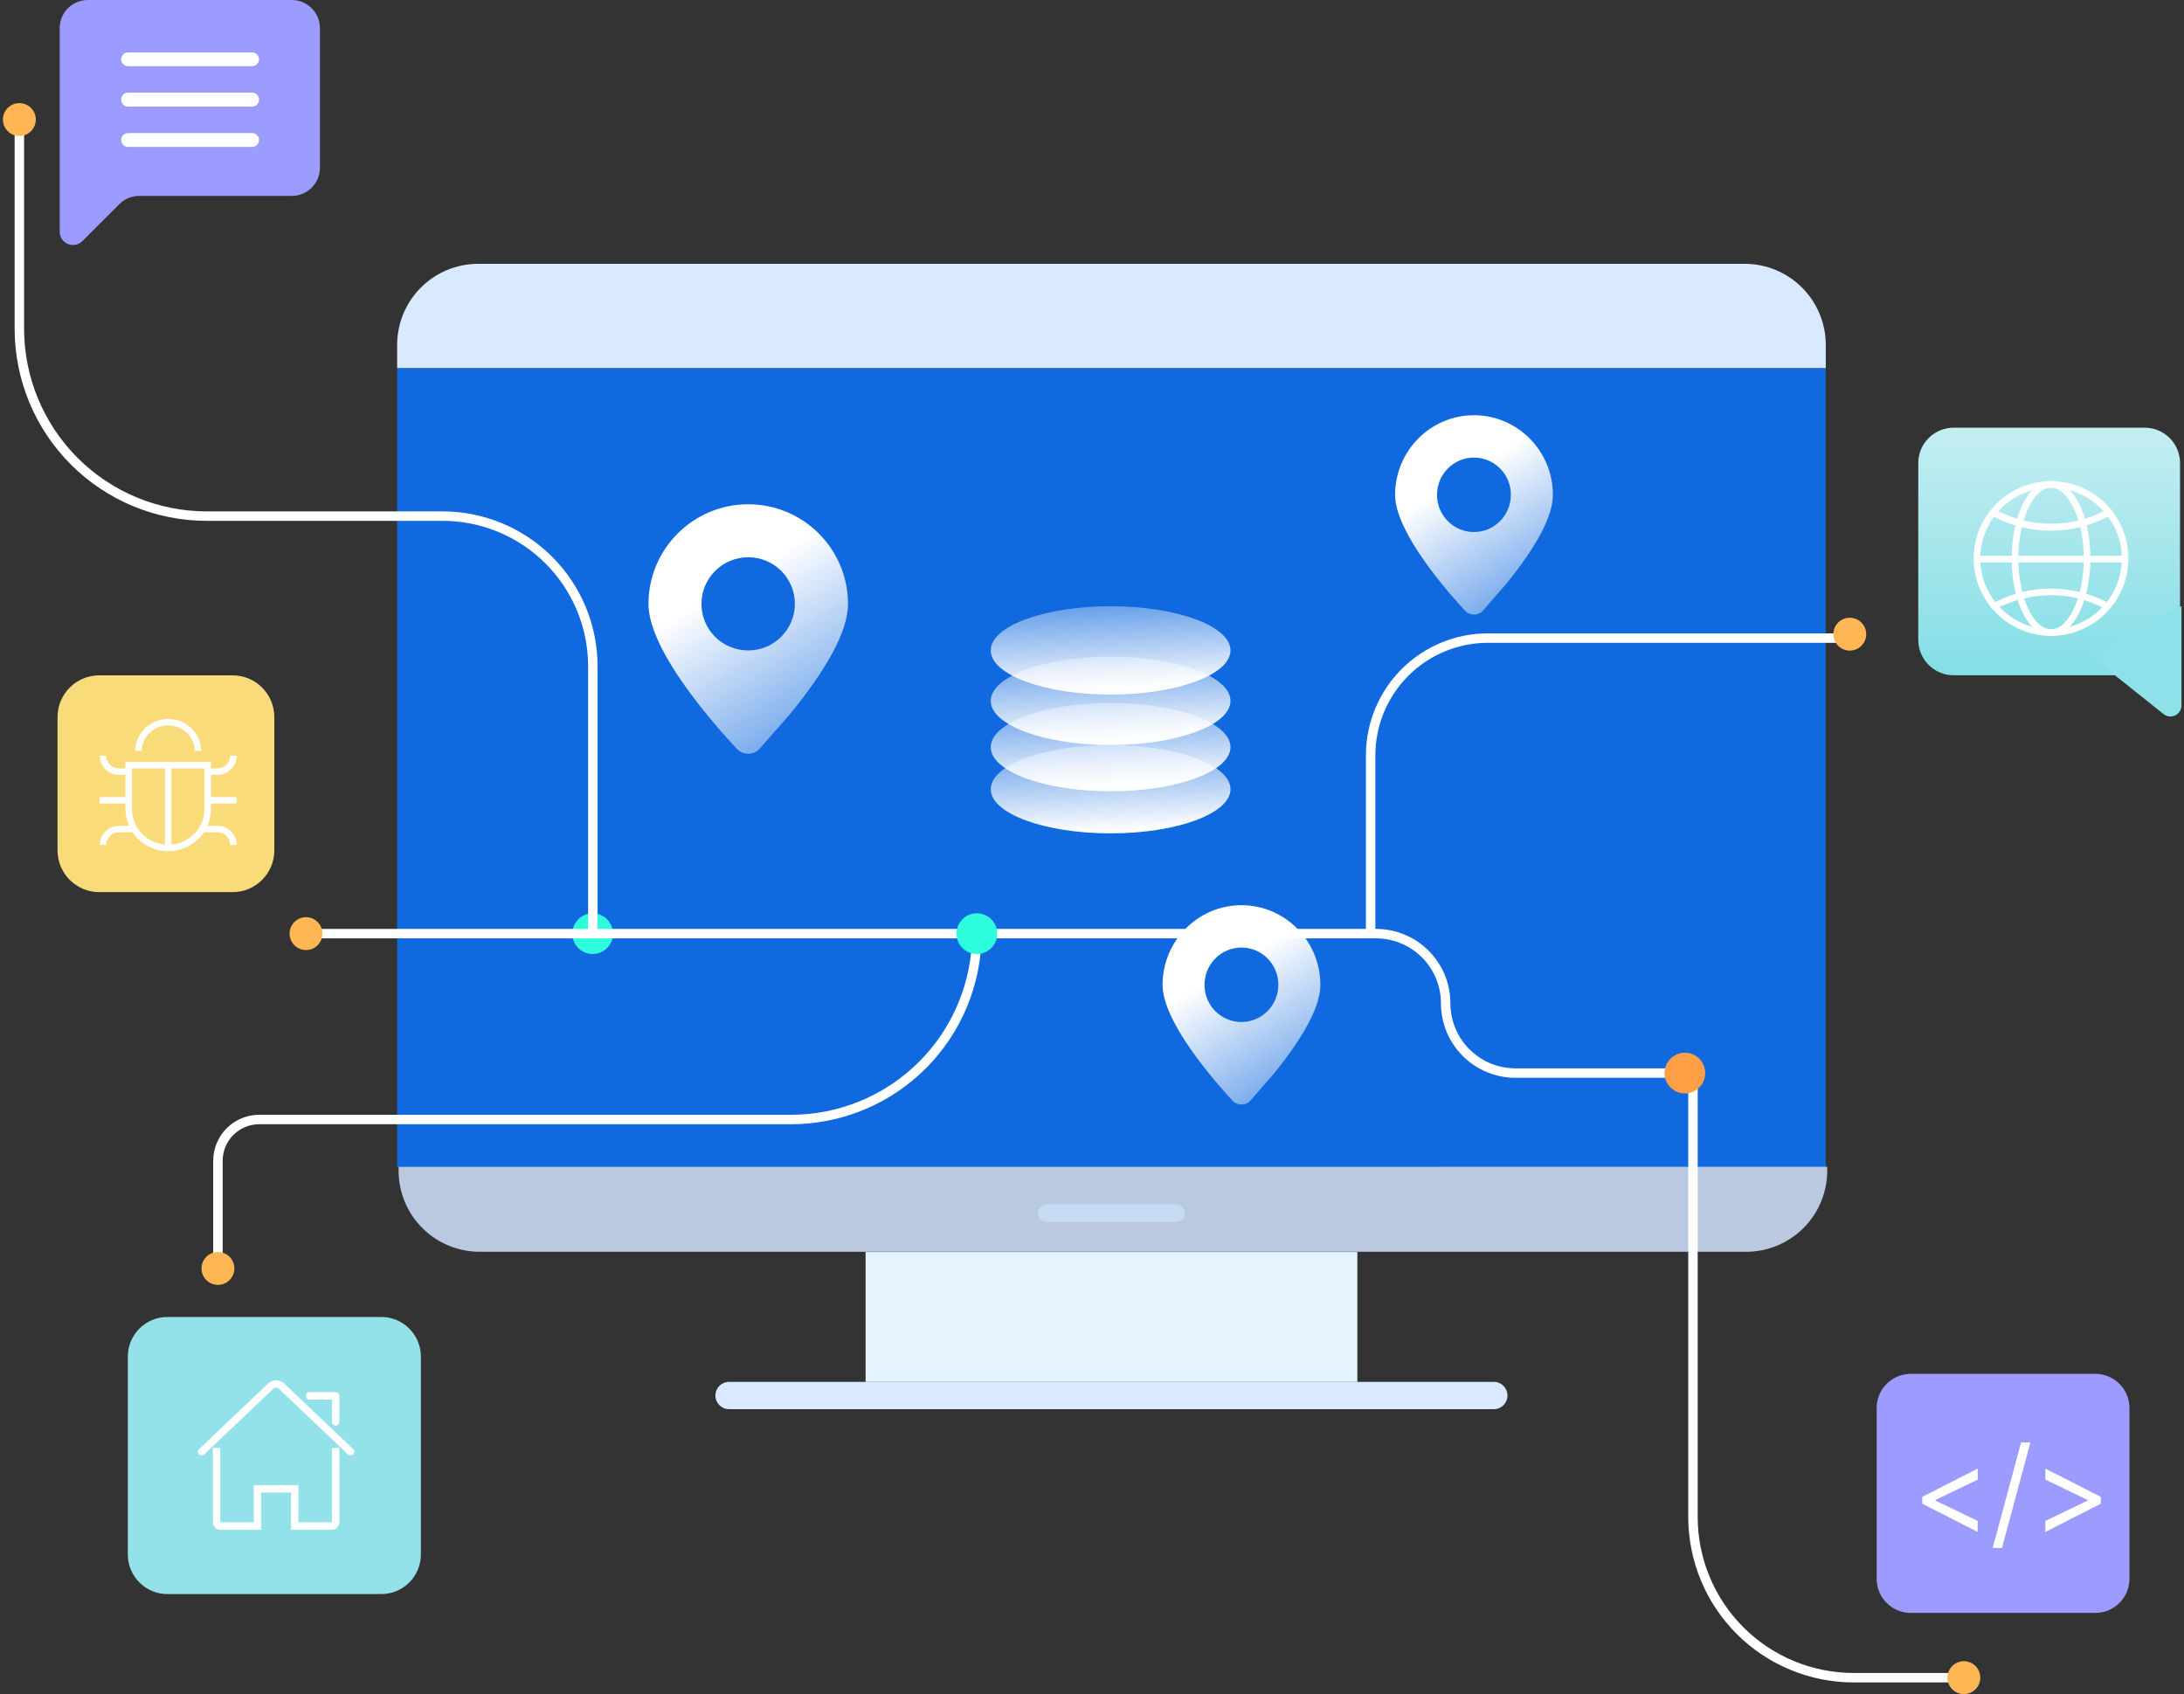 <svg width="526" height="408" viewBox="0 0 526 408" fill="none" xmlns="http://www.w3.org/2000/svg">
<rect x="0" y="0" width="526" height="408" fill="#333333" stroke="none"/>
<g id="Frame 1000006234">
<g id="Group 1000006825">
<path id="Vector" d="M70.281 0H21.139C19.345 0.003 17.626 0.718 16.358 1.988C15.091 3.257 14.379 4.978 14.379 6.772V55.809C14.377 56.44 14.562 57.058 14.912 57.584C15.261 58.109 15.758 58.52 16.341 58.762C16.924 59.005 17.566 59.069 18.185 58.946C18.804 58.824 19.373 58.52 19.82 58.074L28.74 49.166C29.366 48.536 30.11 48.037 30.929 47.697C31.749 47.356 32.628 47.181 33.515 47.181H70.281C71.171 47.181 72.051 47.005 72.873 46.665C73.694 46.325 74.441 45.826 75.07 45.197C75.698 44.568 76.197 43.822 76.537 43C76.878 42.179 77.053 41.298 77.053 40.409V6.772C77.053 4.976 76.34 3.253 75.07 1.983C73.8 0.713 72.077 0 70.281 0Z" fill="#9C9BFF"/>
<path id="Vector_2" d="M29.184 14.281C29.184 14.724 29.36 15.148 29.673 15.462C29.986 15.775 30.41 15.951 30.853 15.951H60.719C61.162 15.951 61.587 15.775 61.9 15.462C62.213 15.148 62.389 14.724 62.389 14.281C62.386 13.84 62.208 13.418 61.896 13.108C61.583 12.797 61.16 12.623 60.719 12.623H30.853C30.412 12.623 29.989 12.797 29.677 13.108C29.364 13.418 29.187 13.84 29.184 14.281Z" fill="white"/>
<path id="Vector_3" d="M30.854 25.673H60.719C60.942 25.673 61.162 25.629 61.367 25.543C61.572 25.457 61.757 25.331 61.913 25.172C62.068 25.013 62.19 24.825 62.272 24.618C62.354 24.412 62.394 24.191 62.389 23.968C62.389 23.526 62.213 23.101 61.9 22.788C61.587 22.475 61.162 22.299 60.719 22.299H30.854C30.411 22.299 29.986 22.475 29.673 22.788C29.36 23.101 29.184 23.526 29.184 23.968C29.179 24.191 29.219 24.412 29.301 24.618C29.383 24.825 29.505 25.013 29.66 25.172C29.816 25.331 30.002 25.457 30.206 25.543C30.411 25.629 30.631 25.673 30.854 25.673Z" fill="white"/>
<path id="Vector_4" d="M30.853 35.388H60.719C61.162 35.388 61.587 35.212 61.9 34.899C62.213 34.586 62.389 34.161 62.389 33.718C62.389 33.276 62.213 32.851 61.9 32.538C61.587 32.225 61.162 32.049 60.719 32.049H30.853C30.41 32.049 29.986 32.225 29.673 32.538C29.36 32.851 29.184 33.276 29.184 33.718C29.184 34.161 29.36 34.586 29.673 34.899C29.986 35.212 30.41 35.388 30.853 35.388Z" fill="white"/>
<path id="Vector_5" d="M439.725 88.639H95.648V281.074H439.725V88.639Z" fill="#1069DE"/>
<g id="Group 1000006783">
<ellipse id="Ellipse 2672" cx="267.483" cy="156.636" rx="28.869" ry="10.636" fill="url(#paint0_linear_5197_25185)"/>
<ellipse id="Ellipse 2673" cx="267.483" cy="168.792" rx="28.869" ry="10.636" fill="url(#paint1_linear_5197_25185)"/>
<ellipse id="Ellipse 2674" cx="267.483" cy="179.931" rx="28.869" ry="10.636" fill="url(#paint2_linear_5197_25185)"/>
<ellipse id="Ellipse 2675" cx="267.483" cy="190.064" rx="28.869" ry="10.636" fill="url(#paint3_linear_5197_25185)"/>
</g>
<path id="Vector_6" d="M96 281.012V281.946C96 287.123 98.057 292.088 101.718 295.749C105.379 299.41 110.344 301.467 115.521 301.467H420.555C425.734 301.464 430.699 299.405 434.36 295.742C438.02 292.079 440.077 287.113 440.077 281.934V281L96 281.012Z" fill="#D4E6FF" fill-opacity="0.84"/>
<path id="Vector_7" d="M439.725 83.058C439.722 77.882 437.664 72.918 434.004 69.258C430.344 65.598 425.38 63.54 420.204 63.537H115.17C109.992 63.537 105.027 65.594 101.366 69.255C97.705 72.916 95.648 77.881 95.648 83.058V88.639H439.725V83.058Z" fill="#D9E9FF"/>
<path id="Vector_8" d="M326.909 301.52H208.473V332.798H326.909V301.52Z" fill="#E5F2FF"/>
<path id="Vector_9" d="M359.782 332.797H175.578C173.766 332.797 172.297 334.266 172.297 336.078V336.089C172.297 337.901 173.766 339.37 175.578 339.37H359.782C361.594 339.37 363.063 337.901 363.063 336.089V336.078C363.063 334.266 361.594 332.797 359.782 332.797Z" fill="#D9E9FF"/>
<path id="Vector_10" d="M283.197 294.337H252.176C251.599 294.334 251.046 294.103 250.639 293.694C250.232 293.285 250.004 292.731 250.004 292.154C250.007 291.579 250.237 291.028 250.643 290.622C251.05 290.215 251.601 289.985 252.176 289.982H283.197C283.773 289.982 284.326 290.211 284.733 290.619C285.14 291.026 285.369 291.578 285.369 292.154C285.369 292.731 285.141 293.285 284.734 293.694C284.327 294.103 283.774 294.334 283.197 294.337Z" fill="#C6DAF4"/>
<path id="Vector_11" d="M147.643 224.847C147.646 225.817 147.36 226.767 146.823 227.575C146.285 228.383 145.52 229.013 144.624 229.386C143.728 229.759 142.742 229.858 141.79 229.67C140.838 229.482 139.963 229.016 139.276 228.33C138.589 227.645 138.121 226.771 137.931 225.82C137.741 224.868 137.837 223.882 138.208 222.985C138.579 222.088 139.207 221.322 140.014 220.782C140.821 220.243 141.769 219.955 142.74 219.955C144.038 219.955 145.284 220.47 146.203 221.387C147.122 222.304 147.64 223.549 147.643 224.847Z" fill="#2DFDDD"/>
<path id="Vector_12" d="M74.016 224.846H331.402C333.606 224.846 335.789 225.28 337.825 226.124C339.861 226.968 341.711 228.205 343.27 229.764C344.828 231.323 346.063 233.174 346.906 235.211C347.748 237.248 348.181 239.431 348.179 241.635C348.179 246.088 349.948 250.358 353.097 253.507C356.246 256.656 360.516 258.424 364.969 258.424H407.736" stroke="white" stroke-width="2.277" stroke-miterlimit="10"/>
<path id="Vector_13" d="M142.785 224.846V160.491C142.785 155.738 141.849 151.031 140.03 146.64C138.211 142.249 135.545 138.259 132.184 134.898C128.823 131.537 124.833 128.871 120.442 127.052C116.051 125.233 111.344 124.297 106.591 124.297H49.801C37.838 124.297 26.365 119.548 17.901 111.093C9.437 102.638 4.676 91.169 4.664 79.206V27.262" stroke="white" stroke-width="2.277" stroke-miterlimit="10"/>
<path id="Vector_14" d="M235.268 224.846C235.27 230.724 234.113 236.544 231.865 241.975C229.617 247.406 226.32 252.341 222.165 256.498C218.009 260.655 213.075 263.952 207.645 266.202C202.214 268.452 196.394 269.61 190.516 269.61H62.436C59.797 269.61 57.267 270.658 55.402 272.523C53.536 274.389 52.488 276.919 52.488 279.557V307.345" stroke="white" stroke-width="2.277" stroke-miterlimit="10"/>
<path id="Vector_15" d="M235.267 229.751C237.975 229.751 240.171 227.555 240.171 224.847C240.171 222.139 237.975 219.943 235.267 219.943C232.559 219.943 230.363 222.139 230.363 224.847C230.363 227.555 232.559 229.751 235.267 229.751Z" fill="#2DFDDD"/>
<path id="Vector_16" d="M56.016 162.641H23.908C18.356 162.641 13.855 167.141 13.855 172.693V204.801C13.855 210.353 18.356 214.853 23.908 214.853H56.016C61.568 214.853 66.068 210.353 66.068 204.801V172.693C66.068 167.141 61.568 162.641 56.016 162.641Z" fill="#F9DB79"/>
<g id="&#231;&#136;&#172;&#232;&#153;&#171; 1" clip-path="url(#clip0_5197_25185)">
<path id="Vector_17" d="M48.488 180.844H46.908C46.871 179.2 46.181 177.635 44.986 176.485C43.79 175.334 42.185 174.69 40.513 174.69C38.841 174.69 37.235 175.334 36.04 176.485C34.844 177.635 34.154 179.2 34.117 180.844H32.531C32.573 178.79 33.431 176.834 34.922 175.396C36.413 173.958 38.418 173.152 40.506 173.152C42.594 173.152 44.599 173.958 46.09 175.396C47.581 176.834 48.44 178.79 48.482 180.844H48.488Z" fill="white"/>
<path id="Vector_18" d="M50.821 186.618H52.325C53.57 186.616 54.764 186.129 55.644 185.263C56.525 184.396 57.02 183.221 57.022 181.996H55.443C55.442 182.809 55.113 183.589 54.528 184.164C53.944 184.74 53.151 185.063 52.325 185.064H50.821V183.51H30.204V185.064H28.698C27.871 185.063 27.078 184.74 26.494 184.164C25.909 183.589 25.58 182.809 25.58 181.996H24C24.002 183.221 24.497 184.396 25.378 185.263C26.258 186.129 27.452 186.616 28.698 186.618H30.204V191.961H24V193.515H30.204V194.852C30.202 196.234 30.488 197.602 31.045 198.871H28.698C27.452 198.872 26.258 199.36 25.378 200.226C24.497 201.093 24.002 202.267 24 203.493H25.58C25.58 202.679 25.909 201.9 26.494 201.324C27.078 200.749 27.871 200.426 28.698 200.425H31.898C32.834 201.831 34.112 202.985 35.615 203.784C37.118 204.583 38.8 205.001 40.508 205.001C42.216 205.001 43.898 204.583 45.401 203.784C46.904 202.985 48.181 201.831 49.118 200.425H52.325C53.151 200.426 53.944 200.749 54.528 201.324C55.113 201.9 55.442 202.679 55.443 203.493H57.022C57.02 202.267 56.525 201.093 55.644 200.226C54.764 199.36 53.57 198.872 52.325 198.871H49.977C50.534 197.604 50.821 196.238 50.821 194.858V193.515H57.022V191.961H50.821V186.618ZM31.784 194.858V185.061H39.723V203.4C37.556 203.204 35.541 202.221 34.073 200.641C32.605 199.061 31.788 196.999 31.784 194.858ZM49.241 194.858C49.239 197 48.423 199.064 46.955 200.646C45.486 202.228 43.471 203.213 41.302 203.409V185.07H49.241V194.858Z" fill="white"/>
</g>
<path id="Vector_19" d="M504.633 330.861H460.208C455.662 330.861 451.977 334.547 451.977 339.093V380.214C451.977 384.76 455.662 388.445 460.208 388.445H504.633C509.179 388.445 512.864 384.76 512.864 380.214V339.093C512.864 334.547 509.179 330.861 504.633 330.861Z" fill="#9C9BFF"/>
<path id="&#60;/&#62;" d="M462.963 362.139V360.48L476.314 353.68V356.334L466.073 361.268L466.156 361.102V361.517L466.073 361.351L476.314 366.285V368.938L462.963 362.139ZM489.004 347.378L482.162 372.794H479.924L486.765 347.378H489.004ZM505.959 362.139L492.608 368.938V366.285L502.849 361.351L502.766 361.517V361.102L502.849 361.268L492.608 356.334V353.68L505.959 360.48V362.139Z" fill="white"/>
<path id="Vector_20" d="M91.825 317.166H40.324C35.056 317.166 30.785 321.437 30.785 326.705V374.364C30.785 379.632 35.056 383.903 40.324 383.903H91.825C97.093 383.903 101.363 379.632 101.363 374.364V326.705C101.363 321.437 97.093 317.166 91.825 317.166Z" fill="#93E2E9"/>
<g id="&#230;&#136;&#191;&#229;&#173;&#144; 1">
<path id="Vector_21" d="M71.874 366.625H79.936V348.71H81.728V366.634C81.728 367.619 80.929 368.417 79.936 368.417H70.082V359.458H62.915V368.416H53.061C52.071 368.416 51.27 367.619 51.27 366.634V348.709H53.061V366.625H61.124V357.666H71.874V366.625Z" fill="white"/>
<path id="Vector_22" d="M49.201 350.254C49.115 350.335 49.015 350.398 48.905 350.44C48.795 350.483 48.678 350.503 48.561 350.5C48.323 350.494 48.098 350.394 47.934 350.221C47.77 350.049 47.682 349.819 47.688 349.581C47.694 349.344 47.794 349.118 47.966 348.955L64.58 333.172C65.1 332.683 65.787 332.41 66.5 332.41C67.214 332.41 67.9 332.683 68.42 333.172L85.035 348.955C85.207 349.118 85.307 349.344 85.313 349.581C85.32 349.819 85.231 350.049 85.067 350.221C84.903 350.394 84.678 350.494 84.441 350.5C84.203 350.506 83.973 350.417 83.8 350.254L67.186 334.471C67 334.298 66.755 334.201 66.5 334.201C66.246 334.201 66.001 334.298 65.814 334.471L49.202 350.254H49.201ZM79.938 337.062H74.563C74.325 337.062 74.097 336.968 73.929 336.8C73.761 336.632 73.667 336.404 73.667 336.167C73.667 335.929 73.761 335.701 73.929 335.533C74.097 335.365 74.325 335.271 74.563 335.271H80.834C80.951 335.271 81.068 335.294 81.176 335.339C81.285 335.384 81.384 335.45 81.467 335.533C81.55 335.616 81.616 335.715 81.661 335.824C81.706 335.932 81.729 336.049 81.729 336.167V342.437C81.729 342.675 81.635 342.903 81.467 343.071C81.299 343.239 81.071 343.333 80.834 343.333C80.596 343.333 80.368 343.239 80.2 343.071C80.032 342.903 79.938 342.675 79.938 342.437V337.062Z" fill="white"/>
</g>
<path id="Vector_23" d="M516.525 103H470.523C465.816 103 462 106.816 462 111.523V154.104C462 158.811 465.816 162.627 470.523 162.627H516.525C521.232 162.627 525.048 158.811 525.048 154.104V111.523C525.048 106.816 521.232 103 516.525 103Z" fill="url(#paint4_linear_5197_25185)"/>
<g id="&#229;&#156;&#176;&#231;&#144;&#131; 1">
<path id="Vector_24" d="M493.977 153.134C483.705 153.134 475.344 144.773 475.344 134.501C475.344 124.228 483.705 115.867 493.977 115.867C504.249 115.867 512.61 124.228 512.61 134.501C512.61 144.773 504.249 153.134 493.977 153.134ZM493.977 117.46C484.581 117.46 476.936 125.104 476.936 134.501C476.936 143.897 484.581 151.541 493.977 151.541C503.373 151.541 511.018 143.897 511.018 134.501C511.018 125.104 503.373 117.46 493.977 117.46Z" fill="white"/>
<path id="Vector_25" d="M493.976 153.134C488.641 153.134 484.5 144.932 484.5 134.501C484.5 124.069 488.641 115.867 493.976 115.867C499.311 115.867 503.452 124.069 503.452 134.501C503.452 144.932 499.231 153.134 493.976 153.134ZM493.976 117.46C489.676 117.46 486.093 125.263 486.093 134.501C486.093 143.738 489.676 151.541 493.976 151.541C498.276 151.541 501.859 143.738 501.859 134.501C501.859 125.263 498.196 117.46 493.976 117.46Z" fill="white"/>
<path id="Vector_26" d="M493.977 127.812C489.04 127.812 484.103 126.538 479.724 124.149C479.326 123.91 479.166 123.432 479.405 123.034C479.644 122.636 480.122 122.476 480.52 122.715C484.581 124.945 489.279 126.139 493.977 126.139C498.755 126.139 503.374 124.945 507.514 122.636C507.913 122.397 508.39 122.556 508.629 122.954C508.868 123.352 508.709 123.83 508.311 124.069C503.931 126.538 498.994 127.812 493.977 127.812ZM480.281 146.843C479.963 146.843 479.724 146.684 479.564 146.445C479.326 146.047 479.485 145.569 479.883 145.33C484.183 143.021 489.04 141.747 493.898 141.747C498.755 141.747 503.613 142.941 507.913 145.25C508.311 145.489 508.47 145.967 508.231 146.365C507.992 146.763 507.514 146.923 507.116 146.684C503.055 144.454 498.516 143.339 493.898 143.339C489.279 143.339 484.661 144.534 480.6 146.684C480.52 146.843 480.44 146.843 480.281 146.843Z" fill="white"/>
<path id="Vector_27" d="M511.814 135.456H476.14C475.662 135.456 475.344 135.137 475.344 134.66C475.344 134.182 475.662 133.863 476.14 133.863H511.814C512.292 133.863 512.61 134.182 512.61 134.66C512.61 135.137 512.212 135.456 511.814 135.456Z" fill="white"/>
</g>
<path id="Vector_28" d="M180.266 181.516H180.206C179.154 181.516 178.163 181.095 177.442 180.314C176.871 179.714 171.735 174.277 166.599 167.428C159.69 158.147 156.176 150.728 156.176 145.441C156.176 132.195 166.959 121.441 180.206 121.441C193.452 121.441 204.235 132.195 204.235 145.441C204.235 148.655 203.004 152.59 200.541 157.156C198.198 161.541 194.654 166.647 189.998 172.294L189.968 172.325L183.059 180.194C182.368 181.035 181.347 181.516 180.266 181.516ZM180.206 156.645C186.423 156.645 191.44 151.599 191.44 145.411C191.44 139.223 186.423 134.207 180.206 134.207C173.988 134.207 168.942 139.223 168.942 145.441C168.942 151.659 173.988 156.645 180.206 156.645Z" fill="url(#paint5_linear_5197_25185)"/>
<path id="Vector_29" d="M355.048 148H355C354.169 148 353.385 147.664 352.815 147.04C352.364 146.56 348.303 142.216 344.241 136.744C338.779 129.328 336 123.4 336 119.176C336 108.592 344.526 100 355 100C365.474 100 374 108.592 374 119.176C374 121.744 373.026 124.888 371.079 128.536C369.226 132.04 366.424 136.12 362.743 140.632L362.719 140.656L357.256 146.944C356.71 147.616 355.903 148 355.048 148ZM355 128.128C359.916 128.128 363.882 124.096 363.882 119.152C363.882 114.208 359.916 110.2 355 110.2C350.084 110.2 346.094 114.208 346.094 119.176C346.094 124.144 350.084 128.128 355 128.128Z" fill="url(#paint6_linear_5197_25185)"/>
<path id="Vector_30" d="M299.048 266H299C298.169 266 297.385 265.664 296.815 265.04C296.364 264.56 292.303 260.216 288.241 254.744C282.779 247.328 280 241.4 280 237.176C280 226.592 288.526 218 299 218C309.474 218 318 226.592 318 237.176C318 239.744 317.026 242.888 315.079 246.536C313.226 250.04 310.424 254.12 306.743 258.632L306.719 258.656L301.256 264.944C300.71 265.616 299.903 266 299.048 266ZM299 246.128C303.916 246.128 307.882 242.096 307.882 237.152C307.882 232.208 303.916 228.2 299 228.2C294.084 228.2 290.094 232.208 290.094 237.176C290.094 242.144 294.084 246.128 299 246.128Z" fill="url(#paint7_linear_5197_25185)"/>
<path id="Vector_31" d="M525.38 145.967V169.913C525.381 170.41 525.241 170.898 524.977 171.319C524.713 171.74 524.335 172.078 523.888 172.294C523.44 172.51 522.94 172.595 522.446 172.54C521.952 172.484 521.484 172.29 521.095 171.98L503.512 157.969L525.38 145.967Z" fill="#8EE1E8"/>
<path id="Vector_32" d="M330.105 224.846V181.915C330.105 174.424 333.081 167.241 338.378 161.944C343.674 156.647 350.858 153.672 358.348 153.672H445.506" stroke="white" stroke-width="2.277" stroke-miterlimit="10"/>
<path id="Vector_33" d="M4.665 32.75C6.851 32.75 8.623 30.978 8.623 28.792C8.623 26.606 6.851 24.834 4.665 24.834C2.479 24.834 0.707 26.606 0.707 28.792C0.707 30.978 2.479 32.75 4.665 32.75Z" fill="#FFB654"/>
<path id="Vector_34" d="M52.489 309.436C54.675 309.436 56.447 307.663 56.447 305.478C56.447 303.292 54.675 301.52 52.489 301.52C50.303 301.52 48.531 303.292 48.531 305.478C48.531 307.663 50.303 309.436 52.489 309.436Z" fill="#FFB654"/>
<path id="Vector_35" d="M445.505 156.686C447.691 156.686 449.463 154.913 449.463 152.728C449.463 150.542 447.691 148.77 445.505 148.77C443.319 148.77 441.547 150.542 441.547 152.728C441.547 154.913 443.319 156.686 445.505 156.686Z" fill="#FFB654"/>
<path id="Vector_36" d="M77.658 224.845C77.658 225.628 77.426 226.393 76.991 227.044C76.556 227.695 75.938 228.202 75.215 228.501C74.492 228.801 73.696 228.879 72.928 228.727C72.16 228.574 71.455 228.197 70.901 227.643C70.348 227.09 69.971 226.385 69.818 225.617C69.665 224.849 69.744 224.053 70.043 223.33C70.343 222.607 70.85 221.989 71.501 221.554C72.152 221.119 72.917 220.887 73.7 220.887C74.749 220.89 75.754 221.308 76.496 222.049C77.237 222.791 77.655 223.796 77.658 224.845Z" fill="#FFB654"/>
<path id="Vector_37" d="M407.738 258.426V365.327C407.738 375.595 411.817 385.442 419.078 392.703C426.339 399.963 436.186 404.042 446.454 404.042H472.981" stroke="white" stroke-width="2.277" stroke-miterlimit="10"/>
<path id="Vector_38" d="M472.981 407.988C475.167 407.988 476.939 406.216 476.939 404.03C476.939 401.844 475.167 400.072 472.981 400.072C470.796 400.072 469.023 401.844 469.023 404.03C469.023 406.216 470.796 407.988 472.981 407.988Z" fill="#FFB654"/>
<path id="Vector_39" d="M410.69 258.427C410.69 259.397 410.403 260.345 409.864 261.152C409.325 261.958 408.559 262.586 407.663 262.958C406.767 263.329 405.781 263.426 404.83 263.237C403.879 263.047 403.005 262.58 402.319 261.895C401.633 261.209 401.166 260.335 400.977 259.384C400.788 258.433 400.885 257.447 401.256 256.551C401.627 255.655 402.256 254.889 403.062 254.35C403.869 253.811 404.817 253.523 405.787 253.523C407.087 253.523 408.334 254.04 409.254 254.96C410.174 255.879 410.69 257.127 410.69 258.427Z" fill="#FF9F45"/>
</g>
</g>
<defs>
<linearGradient id="paint0_linear_5197_25185" x1="257.86" y1="167.272" x2="256.847" y2="146" gradientUnits="userSpaceOnUse">
<stop stop-color="white"/>
<stop offset="1" stop-color="white" stop-opacity="0.36"/>
</linearGradient>
<linearGradient id="paint1_linear_5197_25185" x1="257.86" y1="179.428" x2="256.847" y2="158.156" gradientUnits="userSpaceOnUse">
<stop stop-color="white"/>
<stop offset="1" stop-color="white" stop-opacity="0.36"/>
</linearGradient>
<linearGradient id="paint2_linear_5197_25185" x1="257.86" y1="190.567" x2="256.847" y2="169.295" gradientUnits="userSpaceOnUse">
<stop stop-color="white"/>
<stop offset="1" stop-color="white" stop-opacity="0.36"/>
</linearGradient>
<linearGradient id="paint3_linear_5197_25185" x1="257.86" y1="200.7" x2="256.847" y2="179.428" gradientUnits="userSpaceOnUse">
<stop stop-color="white"/>
<stop offset="1" stop-color="white" stop-opacity="0.36"/>
</linearGradient>
<linearGradient id="paint4_linear_5197_25185" x1="493.524" y1="103" x2="493.524" y2="162.627" gradientUnits="userSpaceOnUse">
<stop stop-color="#C4EEF1"/>
<stop offset="1" stop-color="#84DEE6"/>
</linearGradient>
<linearGradient id="paint5_linear_5197_25185" x1="175.846" y1="140.336" x2="199.324" y2="178.06" gradientUnits="userSpaceOnUse">
<stop stop-color="white"/>
<stop offset="1" stop-color="white" stop-opacity="0.36"/>
</linearGradient>
<linearGradient id="paint6_linear_5197_25185" x1="351.553" y1="115.097" x2="370.398" y2="145.062" gradientUnits="userSpaceOnUse">
<stop stop-color="white"/>
<stop offset="1" stop-color="white" stop-opacity="0.36"/>
</linearGradient>
<linearGradient id="paint7_linear_5197_25185" x1="295.553" y1="233.097" x2="314.398" y2="263.062" gradientUnits="userSpaceOnUse">
<stop stop-color="white"/>
<stop offset="1" stop-color="white" stop-opacity="0.36"/>
</linearGradient>
<clipPath id="clip0_5197_25185">
<rect width="33" height="32" fill="white" transform="translate(24 173)"/>
</clipPath>
</defs>
</svg>
